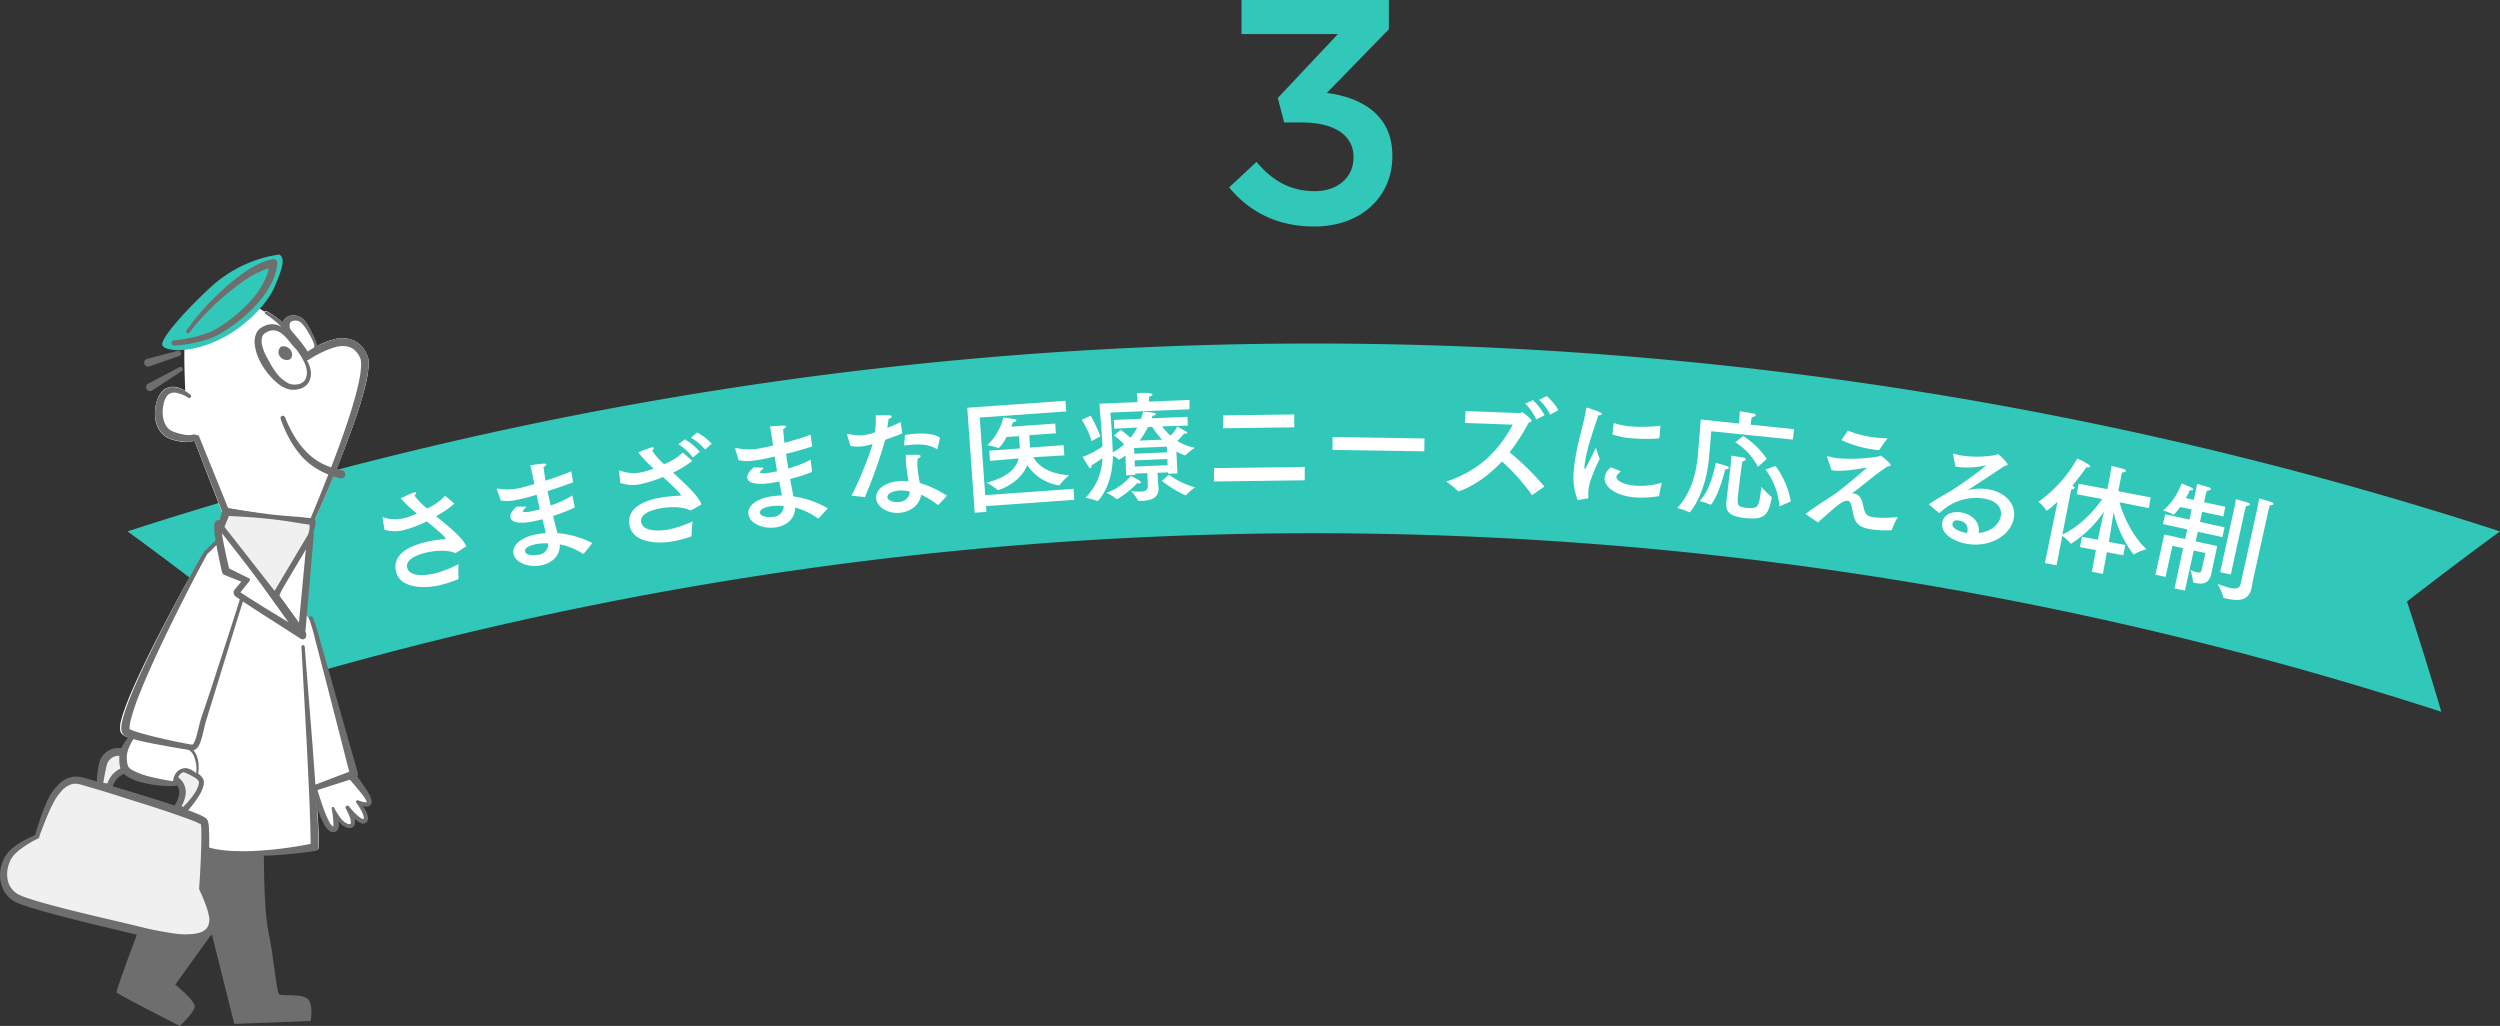 <svg xmlns="http://www.w3.org/2000/svg" viewBox="0 0 628.68 258"><rect x="0" y="0" width="628.68" height="258" fill="#333333" stroke="none"/><defs><style>.cls-1{fill:#32c8b9;}.cls-2{fill:#fff;}.cls-3{fill:#6e6e6e;}.cls-4{fill:#f0f0f0;}</style></defs><title>アセット 1</title><g id="レイヤー_2" data-name="レイヤー 2"><g id="img"><path class="cls-1" d="M309.09,47.12l6.88-6.4c4,4.72,8.48,7.36,14.73,7.36,5.52,0,9.68-3.36,9.68-8.48v-.16c0-5.52-5-8.64-12.89-8.64h-4.56l-1.6-6.16L336.46,8.56H312.21V0h37.05V7.36l-15.6,16c8.48,1.12,16.48,5.36,16.48,15.76v.16c0,10.32-8,17.68-19.6,17.68C320.77,57,313.81,52.88,309.09,47.12Z"/><path class="cls-1" d="M613.93,179a917.62,917.62,0,0,0-567.11,0q4.09-13.87,8.64-27.73-11.51-9-23.39-17.64a965.42,965.42,0,0,1,596.61,0q-11.88,8.69-23.39,17.64Q609.84,165.13,613.93,179Z"/><path class="cls-2" d="M114.13,126.53a.26.26,0,0,1,.06.12s0,0,0,.07a26,26,0,0,1-4.37,3l-.17.06c3.25,2.67,6.75,5.5,7.61,7.59,0,0-2.29,1.51-2.54,1.62,0,0-.08.05-.14.07a.38.38,0,0,0-.12,0c-2.57-1.1-6.48-.28-7-.16-3.35.73-5.45,2.08-5.08,3.78.46,2.11,3.54,2.3,7.11,1.49a28.59,28.59,0,0,0,5.82-2.31,31.85,31.85,0,0,0,0,3.54c0,.16,0,.22-.19.29a32.09,32.09,0,0,1-4.82,1.54c-3,.65-9.71,1.07-10.73-3.62-.21-.94-1.18-5.42,8-7.41,2-.43,4.26-.62,4.34-.64l.12,0c.06,0,.09,0,.08-.07-.14-.62-3.57-3.4-4.79-4.37a30.2,30.2,0,0,1-5.76,2.18,9.38,9.38,0,0,1-4.87-.08l-.47-3c0-.06,0-.12.06-.13s.07,0,.1,0a9.7,9.7,0,0,0,4.88.31,17.31,17.31,0,0,0,3.6-1.27,28.5,28.5,0,0,1-4.09-3.84s2.34-1.09,3.22-1.4a1.38,1.38,0,0,0,.2-.08c.26-.06.41,0,.43.15s-.09.42-.4.68a18.28,18.28,0,0,0,3.19,3.23l.47-.22a13.08,13.08,0,0,0,4.05-3Z"/><path class="cls-2" d="M144.1,121.08c0,.13,0,.22-.1.24-2,.77-4.2,1.52-6.31,2.19.27,1.23.53,2.46.77,3.61a26.57,26.57,0,0,0,5.48-2.53l.54,2.86c0,.1,0,.19-.08.23a44,44,0,0,1-5.32,2.07c.4,1.63.8,3.12,1.08,4.31a24,24,0,0,1,8.81,2.5l-2.16,2.66-.08.05s-.07,0-.13,0a16.6,16.6,0,0,0-5.82-2.38c.11,3-2.12,4.79-4.78,5.29-3,.57-6.42-.59-6.87-2.95-.4-2.12,1.88-4.14,5.92-4.9a16.83,16.83,0,0,1,2.21-.26l-.84-3.51c-.58.17-1.11.3-1.61.4-.32.06-.64.15-.94.2-3.21.61-5.26.23-5.5-1-.18-1,.53-1.74,1.47-2.77l2.56,0c-.91,1.06-1,1.1-.94,1.22s.58.28,1.84.05c.3-.06.65-.16,1-.23s.94-.2,1.46-.36c-.29-1.2-.55-2.4-.81-3.67a46.94,46.94,0,0,1-5,1.31,11.12,11.12,0,0,1-4,.17s-.91-2.55-1-2.69a.93.93,0,0,1,0-.14c0-.12,0-.19.08-.2a.25.25,0,0,1,.15,0,13.82,13.82,0,0,0,4.94,0c.21,0,1.33-.25,4.25-1.11l-.11-.59c-.24-1.26-.56-2.64-.91-4.16,0,0,2.35-.32,3.31-.41.42,0,.69.06.71.2s-.17.4-.69.68c.1.9.33,2.41.49,3.42,2.07-.66,4.33-1.45,6.49-2.35Zm-9.19,15.74c-.32.06-3.12.59-2.88,1.85.19,1,2.18,1.06,3.3.85a2.71,2.71,0,0,0,2.54-2.86A11.54,11.54,0,0,0,134.91,136.82Z"/><path class="cls-2" d="M174,115.82a.21.21,0,0,1,0,.11s0,0-.05.07a24.79,24.79,0,0,1-4.54,2.78l-.17.06c3.09,2.85,6.43,5.88,7.16,8,0,0-2.37,1.38-2.62,1.48l-.15,0s-.06,0-.12,0c-2.5-1.24-6.45-.65-7-.56-3.38.53-5.56,1.76-5.29,3.48.34,2.13,3.41,2.5,7,1.9a29.26,29.26,0,0,0,5.94-2,34,34,0,0,0-.26,3.54c0,.15,0,.21-.2.27a31.23,31.23,0,0,1-4.9,1.26c-3,.48-9.76.51-10.51-4.23-.15-1-.87-5.48,8.38-6.94a43.86,43.86,0,0,1,4.37-.39l.12,0c.06,0,.09,0,.08-.07-.1-.62-3.36-3.6-4.53-4.63a31.06,31.06,0,0,1-5.87,1.84,9.34,9.34,0,0,1-4.86-.36l-.3-3c0-.06,0-.12.07-.13s.06,0,.09,0a9.8,9.8,0,0,0,4.87.59,18,18,0,0,0,3.66-1.06,29.7,29.7,0,0,1-3.87-4.07s2.4-1,3.3-1.22a1.91,1.91,0,0,0,.21-.06c.26,0,.4.06.42.18s-.12.41-.45.64a18.39,18.39,0,0,0,3,3.42l.49-.2a13,13,0,0,0,4.21-2.73Zm.24-.77a13.72,13.72,0,0,0-3.63-3.34l1.6-1.23a14.32,14.32,0,0,1,3.74,3.12Zm3.08-2a13.61,13.61,0,0,0-3.58-3l1.56-1.28a13.09,13.09,0,0,1,3.67,2.82Z"/><path class="cls-2" d="M204.2,112.1c0,.12,0,.21-.12.23-2.06.66-4.28,1.28-6.42,1.82.19,1.25.38,2.5.56,3.65a26.21,26.21,0,0,0,5.62-2.2l.37,2.88c0,.1,0,.19-.09.23a44.16,44.16,0,0,1-5.43,1.75c.3,1.66.62,3.16.83,4.37a23.89,23.89,0,0,1,8.65,3l-2.31,2.54s-.06,0-.08,0-.07,0-.13,0a16.6,16.6,0,0,0-5.67-2.72c-.07,3-2.4,4.66-5.08,5-3.06.39-6.38-1-6.69-3.35-.27-2.14,2.11-4,6.19-4.54a16.86,16.86,0,0,1,2.22-.14l-.64-3.55a13.72,13.72,0,0,1-1.62.3c-.33.05-.65.12-1,.16-3.24.41-5.27-.08-5.43-1.33-.13-1,.62-1.71,1.62-2.69l2.55.13c-1,1-1,1-1,1.15s.56.32,1.84.16c.3,0,.65-.11,1-.16s.94-.16,1.47-.28c-.21-1.22-.4-2.43-.59-3.71a50.57,50.57,0,0,1-5.08,1,11.2,11.2,0,0,1-4-.07s-.76-2.59-.83-2.73l0-.15c0-.12,0-.18.09-.19a.23.23,0,0,1,.16,0,13.92,13.92,0,0,0,4.93.24c.21,0,1.34-.17,4.3-.86l-.07-.59c-.17-1.28-.41-2.67-.67-4.21,0,0,2.37-.19,3.33-.22.42,0,.68.09.7.24s-.19.39-.74.64c.06.9.2,2.43.3,3.44,2.11-.54,4.41-1.2,6.61-2Zm-10.08,15.18c-.33,0-3.15.41-3,1.69.13,1,2.12,1.18,3.25,1a2.72,2.72,0,0,0,2.71-2.71A11.79,11.79,0,0,0,194.12,127.28Z"/><path class="cls-2" d="M226.89,109c-1.3.52-2.84,1.1-4.27,1.58A124.56,124.56,0,0,1,217.5,125l-3.38-.35a82.87,82.87,0,0,0,5.32-13l-.53.15a12.54,12.54,0,0,1-2.3.47,8.68,8.68,0,0,1-2.77-.17l-.78-2.66c0-.06,0-.12,0-.15s0-.16.1-.16a.52.52,0,0,1,.21,0,11.08,11.08,0,0,0,3.59.33,15,15,0,0,0,3-.7,18.15,18.15,0,0,0,.25-4.33c.7,0,2.75,0,3.32,0s.68.17.7.32-.28.48-.79.6c-.06.57-.18,1.43-.31,2.26,1.19-.48,2.37-1,3.38-1.49Zm9.17,17.89c-.06,0-.08.07-.11.07a.21.21,0,0,1-.13,0,21,21,0,0,0-4.18-2.56c-.29,2.53-2.64,4.28-5.3,4.55-3,.3-5.74-1.35-6-3.53s1.91-4,5.4-4.41a13.63,13.63,0,0,1,2.71,0c-.19-1.28-.42-2.7-.56-4a14,14,0,0,1-.08-2.62s2.35-.06,3.07,0c.43,0,.62.18.64.33s-.26.45-.75.59a11.42,11.42,0,0,0,0,2.74c.12,1.19.36,2.38.53,3.42a24.85,24.85,0,0,1,6.83,3.19Zm-10.21-3.49c-1.77.18-2.77.94-2.7,1.66s1.34,1.34,2.83,1.19a2.87,2.87,0,0,0,2.84-2.61A8.61,8.61,0,0,0,225.85,123.36Zm9.9-10.59c0,.09-.05.15-.11.16a.13.13,0,0,1-.12-.05c-1.4-1-3.78-1.33-6.53-1.06-.42.05-.87.09-1.31.17-.24,0-.3,0-.31-.09v-.09s.21-2.35.2-2.46c.54-.09,1.1-.18,1.7-.24,2.65-.27,5.62-.17,7.12.94Z"/><path class="cls-2" d="M268.12,103.46,246.37,105l1.38,19.51,22.2-1.58.2,2.76-22.21,1.57.11,1.47-2.93.2-1.88-26.39,24.69-1.75Zm-2.59,5.5-6.67.47c0,.81.12,2.49.14,2.88l0,.24,8.47-.6.18,2.57-7.79.44c1.11,2,3.55,4.16,9,4.56a15.58,15.58,0,0,0-2.41,2.46.2.2,0,0,1-.12.07,11.64,11.64,0,0,1-8-5.09c-1.78,4.52-6.95,6.24-7.31,6.26a.24.24,0,0,1-.13,0,14.19,14.19,0,0,0-2.83-1.84c4.84-1.22,7.37-3.26,8.13-6.11l-7.23.63-.18-2.57,7.69-.55-.22-3.11-3.14.22a9.8,9.8,0,0,1-1.94,2.78.08.08,0,0,1-.09,0,13,13,0,0,0-2.82-.7,14.43,14.43,0,0,0,4.07-7s1.92.26,2.86.46c.25,0,.37.16.39.31s-.25.4-.87.45c-.1.34-.25.71-.41,1.11l11.05-.78Z"/><path class="cls-2" d="M274.52,110.92a22.46,22.46,0,0,0-2.51-5.36l2.27-1a33.09,33.09,0,0,1,2.44,5.15Zm24.58-8-19.9.83s.37,3.74.55,8.17l.08,1.83a14,14,0,0,0,2.86-2,14,14,0,0,0-2.56-2.23l1.68-1.42a22.14,22.14,0,0,1,2.46,2,14.38,14.38,0,0,0,1.72-2.59l-5.81.3-.09-2.21,6.86-.29a18.24,18.24,0,0,0,.5-1.79c3.07.17,3.23.46,3.23.61s-.28.37-.73.39h-.12c-.08.21-.13.45-.21.67l9-.38.09,2.22-6.48.18a14.91,14.91,0,0,0,2.11,2.35,7.17,7.17,0,0,0,1.68-2.27c2.36,1.26,2.52,1.34,2.52,1.52s-.14.22-.41.23a2.27,2.27,0,0,1-.42,0,14.43,14.43,0,0,1-1.66,1.85,13.43,13.43,0,0,0,4.45,1.73,12,12,0,0,0-2.38,1.84.37.37,0,0,1-.12.07,9.89,9.89,0,0,1-2.17-1l.26,5.51-2.34.1,0-.36-2.66.11.11,1.89c0,.92.13,1.67.13,1.82v.06c.12,2.67-2,3.21-4.18,3.3l-.72,0c-.12,0-.21,0-.24-.11a12.25,12.25,0,0,0-1.76-2.39,14.47,14.47,0,0,0,2.38.17c1,0,1.88-.35,1.84-1.37l-.14-3.29-3,.12,0,.33-2.31.1-.18-5a10.92,10.92,0,0,1-1.6,1.09s-.06,0-.1-.06a5.59,5.59,0,0,0-1.45-.93c-.09,7.87-3.81,11.39-3.81,11.39a.11.11,0,0,1-.09,0,14.84,14.84,0,0,0-3-.83,14.8,14.8,0,0,0,4.26-10,27,27,0,0,1-2.77,1.85.62.62,0,0,0,0,.15c0,.36-.1.55-.25.55a.52.52,0,0,1-.37-.25c-.51-.73-1.58-2.58-1.58-2.58a22,22,0,0,0,5-2.64c-.19-3.2-.78-10.74-.78-10.74l9.56-.4,0-.48s-.07-1-.16-1.8c3.47-.14,3.91.11,3.92.38s-.26.4-.85.55c0,.36,0,1,0,1V101l10.19-.43Zm-12.2,18.4c0,.15-.14.25-.38.26a2.25,2.25,0,0,1-.52-.1,22.27,22.27,0,0,1-5,4,.42.42,0,0,1-.15,0,.11.11,0,0,1-.09,0,11.38,11.38,0,0,0-2.53-1.55,13.52,13.52,0,0,0,6.13-4.27C286.21,120.61,286.89,121,286.9,121.33Zm-1.71-8.66.05,1.44,8.25-.35-.06-1.44Zm.13,3.11.06,1.56,8.24-.34-.06-1.56Zm3.37-8.39a22.38,22.38,0,0,1-2.11,3.42l5.66-.24a21.26,21.26,0,0,1-2.5-3.23Zm5.24,12a21.17,21.17,0,0,0,6.59,3.18,12.94,12.94,0,0,0-2.23,1.92.16.16,0,0,1-.12.06s-.06,0-.09,0a27.46,27.46,0,0,1-5.89-3.63Z"/><path class="cls-2" d="M328.1,120.78l-22.82.3,0-3.36,22.83-.3Zm-2.63-13.32-17.91.24,0-3.24,17.9-.24Z"/><path class="cls-2" d="M358.17,113.5l-23.1-.36.05-3.24,23.1.36Z"/><path class="cls-2" d="M368.38,106.37l.17-3,13.64.52c.24,0,.37-.22.58-.22s2.38,1.73,2.37,2.12c0,.21-.29.38-.68.45a53.92,53.92,0,0,1-4.84,7.5,65.87,65.87,0,0,1,8.75,8.62l-3,2.09a.2.2,0,0,1-.12,0s-.06,0-.09-.06a49.64,49.64,0,0,0-7.46-8.35c-5.3,5.74-10.7,7.51-10.91,7.51a.23.23,0,0,1-.17-.07,20.2,20.2,0,0,0-2.93-2.38c9.63-3.12,14.11-9.5,16.73-14.31Zm17.94-.89a13.91,13.91,0,0,0-2.77-4l1.93-.85a14.08,14.08,0,0,1,2.93,3.8Zm3.51-1.22a13.56,13.56,0,0,0-2.78-3.73l1.9-.91a13.12,13.12,0,0,1,2.94,3.53Z"/><path class="cls-2" d="M396.76,125.77a15.51,15.51,0,0,1-1-7.35c0-.36.09-.75.11-1.11.74-6.32,2.58-11,3-14.58,0-.15.05-.2.14-.2l.12,0c.14,0,2.41.78,3.22,1.14.29.11.46.3.45.45s-.27.34-.9.33c-.69,2.47-2.79,7.83-3.29,11.7a5.77,5.77,0,0,0-.16,1c0,.57,0,.85.12.85s2.77-5.45,2.77-5.45a22.67,22.67,0,0,0,.94,2.84,44.82,44.82,0,0,0-2.45,5.89,11.51,11.51,0,0,0-.4,2.23,9,9,0,0,0,0,1.56c0,.12,0,.24-.17.26Zm10.82-7.27c-1,1-1.08,1.18-1.09,1.39-.08,1,1.89,2.07,5.15,2.28a18.52,18.52,0,0,0,6.26-.78,30.14,30.14,0,0,0-.67,3.32.05.05,0,0,1-.06.05,25.52,25.52,0,0,1-5.86.33c-4.94-.36-8-2.63-7.79-5a4,4,0,0,1,1.57-2.56Zm9.73-8.44a.19.19,0,0,1-.13.18,39.46,39.46,0,0,1-6.38,0,18.82,18.82,0,0,1-5.32-1l.32-2.68c0-.09.07-.15.13-.14H406a17.34,17.34,0,0,0,4.48.84,38.12,38.12,0,0,0,7.06-.21Z"/><path class="cls-2" d="M450.84,110.54l-20.51-2.09s-.49,6-.61,7.17c-.89,8.69-4.64,13.22-4.85,13.2a.18.18,0,0,1-.09,0,15.9,15.9,0,0,0-3-1.07c3.59-3.85,4.73-8.86,5.12-12.62.14-1.38.8-9.63.8-9.63l9.58,1,.11-1.08s.11-1.37.12-2c.06,0,2.52.38,3.47.57.35.07.55.24.53.42s-.32.42-1,.5c-.06.35-.16,1-.16,1l-.09.89,10.89,1.12Zm-20.65,16.38a.06.06,0,0,1-.05,0,14.64,14.64,0,0,0-2.75-.91c2.46-2.49,3.56-7.09,4.09-9.6,0,0,2,.51,2.79.8.37.13.51.33.49.48s-.37.35-.91.32C432.16,124.74,430.34,126.93,430.19,126.92Zm5-9.81.07-.68a16.39,16.39,0,0,0,.12-1.83c.54.06,2.32.33,3.12.5.35.07.52.23.5.41s-.35.48-.83.49c-.07.39-.24,1.45-.26,1.63,0,0-.52,3.93-.82,6.8-.27,2.65-.22,3,2.11,3.29,3,.3,3.18-.16,3.71-5.29a20.32,20.32,0,0,0,2.55,2.49.25.25,0,0,1,.09.25c-.89,4.31-1.69,5.62-6.67,5.11-4.15-.43-5-1.72-4.73-4.25a.28.28,0,0,0,0-.09Zm6.87.29a15.44,15.44,0,0,0-5.7-6.17l2-1.57a19.72,19.72,0,0,1,5.93,5.76Zm4.43-.22a21.23,21.23,0,0,1,3.85,8.93l-2.84,1.22a18,18,0,0,0-3.52-9.26Z"/><path class="cls-2" d="M459.49,115a.61.61,0,0,1,0-.19c0-.09.07-.11.16-.1h.09a12.37,12.37,0,0,0,2.38.53,43,43,0,0,0,10.32-.46c.19-.1.33-.2.47-.18.3,0,2.59,2,2.54,2.33,0,.18-.22.3-.77.35a58,58,0,0,0-4.69,3.47c-1.41,1.08-2.58,2.11-4.34,3.36a2,2,0,0,1,.54,0c.15,0,.29.07.41.08,1.37.46,1.65,1.76,1.94,3,.48,2.09.74,2.64,2.83,2.91a26.52,26.52,0,0,0,5.85-.1,29.73,29.73,0,0,0-1.47,3.16c0,.12-.12.17-.24.18a27.1,27.1,0,0,1-4.55-.17c-3.8-.5-4.58-1.72-5.11-4.82-.28-1.55-.54-2.34-1.25-2.43a2.88,2.88,0,0,0-1.76.67c-1.56,1-4,3.35-5.68,4.79,0,0-2-1.34-2.94-2a.11.11,0,0,1-.07-.13s0-.05,0-.08c2.75-2.09,6.24-4.23,7.27-4.95,1.77-1.24,5.81-4.62,8.11-6.64-4.39.72-6.7,1-8.93.67Zm5.21-6.7a25.7,25.7,0,0,0,6.43,1.66c1.11.14,2.27.24,3.54.28a33.48,33.48,0,0,0-2,2.8.24.24,0,0,1-.23.12l-.39,0a29.22,29.22,0,0,1-9-2.49Z"/><path class="cls-2" d="M491.14,114.3s0-.09,0-.12.07-.11.16-.09h.06a17.58,17.58,0,0,0,2,.48,26.61,26.61,0,0,0,8.44-.14c.34-.06.49-.25.67-.22s2.45,2.18,2.38,2.63c0,.18-.28.23-.72.31-2.86,1.91-6.36,4.2-9,5.93l-.17.13s0,0,0,0,.16,0,.22,0a12.47,12.47,0,0,1,4.74-.18c4,.63,7.11,3.42,6.51,7.15-.74,4.56-6.1,7.5-11.64,6.61-3.82-.62-6.79-2.74-6.37-5.37.33-2.05,2.45-2.92,4.7-2.56,3.14.5,4.84,2.78,4.47,5.06a1,1,0,0,1,0,.12c3.53-.37,5.28-2.58,5.54-4.21.59-3.64-3.47-4.33-4.18-4.44a12.91,12.91,0,0,0-11.07,3.51.25.25,0,0,1-.17.06.27.27,0,0,1-.14,0l-2.39-2a.19.19,0,0,1-.07-.13.23.23,0,0,1,.09-.14c2.3-1.51,4.27-2.56,5.65-3.4a2.68,2.68,0,0,0,.47-.32,92.82,92.82,0,0,0,8.12-5.9s0,0,0,0a1.34,1.34,0,0,0-.25,0,20.69,20.69,0,0,1-7,.33l-.45-.07Zm3.65,19.25c0-.27.33-2.26-2.19-2.66-1.42-.23-1.58.59-1.61.77-.2,1.21,1.79,2.08,3.48,2.35l.21,0A2.88,2.88,0,0,0,494.79,133.55Z"/><path class="cls-2" d="M540.37,127.77,533,126.31c1,3.82,3.75,9.17,6.82,11.79a12.53,12.53,0,0,0-3.21,1.32s-.07.05-.1,0a29,29,0,0,1-5-10.59c-.4,2.58-.94,6.08-1.2,7.44l4.13.78-.49,2.59-4.13-.78-1,5.45-2.76-.53,1-5.45-4-.76.5-2.6,4,.77c.23-1.21.95-4.52,1.54-7.1a28.07,28.07,0,0,1-8.32,8.1.08.08,0,0,1-.08-.05,12,12,0,0,0-2.1-1.95l-1.44,7.42-2.92-.56,3.18-15.45a19.3,19.3,0,0,1-2.73,2.29s-.05,0-.07-.07a10.4,10.4,0,0,0-2-2.18,33.49,33.49,0,0,0,9.76-10.88c.17.07,3.35,1.5,3.25,2,0,.2-.33.3-.78.22a1.18,1.18,0,0,0-.2,0c-.68,1-2,2.77-3.58,4.69h.06c.44.08.62.27.59.45s-.38.38-.88.44l-2.21,11.3c4.24-1.91,8.19-6.13,10-8.93l-6.4-1.19.5-2.65,7.22,1.37.69-3.62s.24-1.27.33-2.2a28.73,28.73,0,0,1,3.15.78c.34.13.52.32.48.49s-.33.33-.95.34c-.15.49-.3,1.29-.3,1.29l-.66,3.44,8.14,1.55Z"/><path class="cls-2" d="M559.12,129.87l-5.33-1.17-.56,2.55,6.18,1.36-.54,2.46-6.18-1.36-.54,2.43,5.42,1.19-1.09,5c0,.11-.38,1.88-.38,1.88l0,.06c-.52,2.37-2,2.78-4.07,2.32l-.39-.08c-.11,0-.13-.09-.14-.19a15.12,15.12,0,0,0-.69-3,10.88,10.88,0,0,0,1.62.6c.84.18,1.12-.09,1.25-.68l.92-4.16-2.93-.64-2.23,10.1-2.61-.57L549,137.85l-2.7-.59-1.72,7.82-2.55-.56,2.23-10.11,5.24,1.16.54-2.44-6.1-1.34.55-2.46,6.09,1.34.56-2.55-2.9-.63a13.48,13.48,0,0,1-1.48,1.82.19.19,0,0,1-.17.12.2.2,0,0,1-.09-.05,12.1,12.1,0,0,0-2.54-1,16,16,0,0,0,4.64-6.82s2,.81,2.36,1,.57.37.53.54-.27.25-.81.16a22.58,22.58,0,0,1-1,2l2,.44.4-1.81s.3-1.38.4-2.22c0,0,2.37.68,3.09.9.28.09.43.27.39.42s-.36.41-1,.4c-.12.4-.35,1.31-.35,1.31l-.35,1.58,5.33,1.17ZM566.76,145c-.31,1.41-.49,2.5-.54,2.71,0,0,0,.09,0,.12-.71,3.19-3.09,3.4-6.1,2.74l-.77-.17c-.11,0-.22-.08-.23-.2a15.84,15.84,0,0,0-1.47-3.37,30.06,30.06,0,0,0,3.11,1c1.52.34,2.45.17,2.7-1l4.23-19.19s.31-1.56.41-2.3c0,0,2.34.67,3.12.93.34.1.51.3.48.47s-.35.32-.9.3c-.13.46-.37,1.39-.37,1.39Zm-5.78-.53-2.67-.59,3.48-15.79s.35-1.59.47-2.54c.09,0,2.41.62,3.15.91.28.09.43.28.4.42s-.36.35-1,.37c-.16.61-.43,1.69-.43,1.69Z"/><path class="cls-3" d="M66.37,213.17s-.18,15,1.16,21.28,2,15.09,2.66,15.6,6.29-.36,7.46,1.47.45,5.23.45,5.23l-19.19.74L47.45,211.7Z"/><path class="cls-3" d="M57.66,228.71,44.07,247.62s5.24,4.13,4.89,5.67S45.23,258,45.23,258s-15.66-7.9-15.91-8.46,9.06-25.18,9.42-25.69S57.66,228.71,57.66,228.71Z"/><path class="cls-2" d="M92.59,90a7.14,7.14,0,0,0-1-2.06,6.2,6.2,0,0,0-3.57-2.66,8.35,8.35,0,0,0-4.31.12,18.21,18.21,0,0,0-4.1,1.69,3.8,3.8,0,0,0-.06-.59,14.68,14.68,0,0,0-1.26-3,13,13,0,0,0-1.68-2.84,3.62,3.62,0,0,0-1.48-1.1,3.76,3.76,0,0,0-1.89-.19,2.5,2.5,0,0,0-1.86,1.15,3.07,3.07,0,0,0-.27.62A20.61,20.61,0,0,0,67,78.22a.4.4,0,0,0-.5.15v0L64,76.79l-7,5.94c-4.39,3.73-10.52,3.38-10.52,3.38-.29,2.35,0,9.93.11,12.19A8,8,0,0,0,45,97.54a4.07,4.07,0,0,0-3.72.4,6,6,0,0,0-1.9,3.11,10.39,10.39,0,0,0-.41,3.42,7.53,7.53,0,0,0,.94,3.44,5.47,5.47,0,0,0,2.88,2.47,14.11,14.11,0,0,0,3.31.76,7.21,7.21,0,0,0,1.79-.06,5.26,5.26,0,0,0,1-.26l6.72,17.39.27.7h0v0c.12.29,0,5.17.28,5.21L78,132.3h0a.56.56,0,0,0,.61-.33c4.17-9.34,8.14-18.74,11.39-28.47.79-2.44,1.53-4.91,2.1-7.44a26.25,26.25,0,0,0,.59-3.92A9.38,9.38,0,0,0,92.59,90Z"/><path class="cls-1" d="M40.91,87c-1.25-1.52,7.59-10.84,13-15.61A32.27,32.27,0,0,1,70.22,64c1.6.9.82,3.53-1.18,8.15-1.88,4.35-7.27,9.93-13.37,13C48.5,88.75,42.17,88.53,40.91,87Z"/><path class="cls-3" d="M64.77,89.5a12,12,0,0,1-.7-2.82,5.24,5.24,0,0,1,.51-3.12,3.37,3.37,0,0,1,1.21-1.22,5.31,5.31,0,0,1,1.41-.64,4.55,4.55,0,0,1,3.11.25,7.14,7.14,0,0,1,2.3,1.81c.63.73,1.11,1.45,1.64,2.18s.91,1.56,1.42,2.29,1,1.49,1.46,2.28a7.45,7.45,0,0,1,1,2.65,4.61,4.61,0,0,1-.45,2.91,3.82,3.82,0,0,1-2.48,1.76,5.21,5.21,0,0,1-3-.06,7.65,7.65,0,0,1-2.52-1.49,14.44,14.44,0,0,1-2-2A17.12,17.12,0,0,1,64.77,89.5Zm1.8-.73c.34.73.76,1.49,1.18,2.23a21.2,21.2,0,0,0,1.32,2.19,9.3,9.3,0,0,0,3.57,3.26,3.88,3.88,0,0,0,2.25.18,2.57,2.57,0,0,0,1.83-1.11,3.68,3.68,0,0,0,.43-2.26,6.4,6.4,0,0,0-.74-2.37,22.66,22.66,0,0,0-1.32-2.27c-.49-.73-1.17-1.33-1.7-2-1.11-1.38-2.19-2.8-3.63-3.35a2.93,2.93,0,0,0-2.1,0,3.84,3.84,0,0,0-1,.5,1.73,1.73,0,0,0-.62.68,3.65,3.65,0,0,0-.18,2.09A9.88,9.88,0,0,0,66.57,88.77Z"/><path class="cls-3" d="M70.93,82.71a1.62,1.62,0,0,1,0-.19v-.25l0-.26A4.5,4.5,0,0,1,71,81.5a3.19,3.19,0,0,1,.4-1,2.56,2.56,0,0,1,1.9-1.17,3.88,3.88,0,0,1,1.89.2,3.71,3.71,0,0,1,1.5,1.11,12.63,12.63,0,0,1,1.67,2.85,15.1,15.1,0,0,1,1.26,3,2.31,2.31,0,0,1-.25,1.77,3.37,3.37,0,0,1-1.31,1.15,1.87,1.87,0,0,1-1.82-.22,6.3,6.3,0,0,1-1.29-1.1,24.87,24.87,0,0,1-2-2.55l-1-1.33-.48-.67-.23-.34L71.1,83,71,82.94l0,0v0A1.11,1.11,0,0,1,70.93,82.71Zm1.91-.58a.76.76,0,0,0,0-.11v0l0,0,0,.09,0,.19.13.37.26.74c.19.49.39,1,.62,1.44a14.2,14.2,0,0,0,1.63,2.64,5.2,5.2,0,0,0,1.07,1,1.15,1.15,0,0,0,1.18.24,2.82,2.82,0,0,0,1.06-.9A1.6,1.6,0,0,0,79,86.62a13,13,0,0,0-1.34-2.77,10.81,10.81,0,0,0-1.75-2.5,2.18,2.18,0,0,0-2.35-.62.83.83,0,0,0-.65.55,1.73,1.73,0,0,0-.07.48,2.62,2.62,0,0,0,0,.28l0,.14v.09h0A.44.44,0,0,0,72.84,82.13Z"/><path class="cls-3" d="M70.51,89.79a1.83,1.83,0,0,1,.17-2.62,2.19,2.19,0,0,1,2.75,1.75C73.65,90.94,71.45,90.88,70.51,89.79Z"/><path class="cls-3" d="M71.66,104.84a29.6,29.6,0,0,0,2.28,4.71,21.26,21.26,0,0,0,3.14,4.12,15.32,15.32,0,0,0,4.12,3A18.83,18.83,0,0,0,86,118.28H86a1,1,0,1,1-.37,2h0a20.08,20.08,0,0,1-5.27-2,17.23,17.23,0,0,1-4.43-3.45,23.68,23.68,0,0,1-3.17-4.53,31,31,0,0,1-2.19-5,.57.57,0,0,1,.37-.72.57.57,0,0,1,.71.34Z"/><path class="cls-3" d="M45.08,89.51l-7.44,2.6A1,1,0,1,1,37,90.22l.08,0,7.63-2a.67.67,0,0,1,.82.48A.69.69,0,0,1,45.08,89.51Z"/><path class="cls-3" d="M45.66,93.34l-7.37,4.84a1,1,0,0,1-1.38-.28,1,1,0,0,1,.28-1.39l.09-.05,7.81-4.1a.57.57,0,0,1,.57,1Z"/><path class="cls-3" d="M43.69,85.58a33.11,33.11,0,0,0,8.2-1.74A15.07,15.07,0,0,0,55.54,82l1.74-1.2L59,79.46a32.34,32.34,0,0,0,5.82-6,20.3,20.3,0,0,0,2-3.55,17.19,17.19,0,0,0,.67-1.9,8.78,8.78,0,0,0,.28-1.83h0l1.14,1a15,15,0,0,0-3.09.93,22.2,22.2,0,0,0-3,1.55,52.59,52.59,0,0,0-5.55,4.07,61.6,61.6,0,0,0-9.66,9.91h0a.46.46,0,0,1-.63.08.44.44,0,0,1-.1-.61A63.14,63.14,0,0,1,56.32,72.6a54.58,54.58,0,0,1,5.57-4.42,23.42,23.42,0,0,1,3.16-1.8,15.54,15.54,0,0,1,3.56-1.21,1,1,0,0,1,1.12.75,1.11,1.11,0,0,1,0,.17v0h0a9.63,9.63,0,0,1-.4,2.41,17.21,17.21,0,0,1-.79,2.15,22.66,22.66,0,0,1-2.31,3.86A34.07,34.07,0,0,1,60,80.76l-1.76,1.31-1.83,1.2a15.94,15.94,0,0,1-4,2,34.42,34.42,0,0,1-8.62,1.66.67.67,0,0,1-.11-1.33Z"/><path class="cls-2" d="M64.53,214.92a52,52,0,0,1-5.88-.27,30.92,30.92,0,0,1-6.49-1.27l.61.05-.66-1.67L48,210.16l-2.55-5.93,2-15.85-.81-.12-5.12-.84c-2.39-.4-4.86-.82-7.3-1.41-.73-.19-1.4-.36-2.13-.62a2.49,2.49,0,0,0-.27-.11,3.2,3.2,0,0,1-1.07-.62,1.78,1.78,0,0,1-.55-1.18l0-.27a5.92,5.92,0,0,1,.2-1.81c.16-.67.32-1.24.51-1.82a69.56,69.56,0,0,1,2.62-6.69c2.12-4.78,4.45-9.43,6.25-12.94,2.11-4.11,4.38-8.4,6.77-12.74,1-1.74,2.23-4,3.55-6.3l.93-1.58.25-.39.17-.24.1-.09.1-.08c.21-.18.44-.4.67-.61l1.36-1.33,1-1.05s-.12-.74-.13-.84c-.07-.5-.13-1-.17-1.51a6.49,6.49,0,0,1,0-.77,1.91,1.91,0,0,1,0-.39,1.23,1.23,0,0,1,.05-.21.52.52,0,0,1,.25-.28,1.22,1.22,0,0,1,.21,0h.15a1,1,0,0,1,.2.09l.17.12.2.18c.16.15.28.28.41.42l.75.85,1.4,1.72L61,138.4l5.25,7.07c.42.56.83,1.14,1.24,1.71L69,149.25l.64-1.43c.31-.66.63-1.31,1-1.95.66-1.26,1.4-2.55,2.18-3.83s1.56-2.49,2.39-3.73l1.27-1.85.67-.91.36-.45.12-.14a1.41,1.41,0,0,1,.42-.35.35.35,0,0,1,.17,0,.32.32,0,0,1,.23.09l0,.11-1.69,19.46,1,1.45.39-.2.12,0c.08,0,.11,0,.11,0a39.85,39.85,0,0,1,1.58,4.85l9.83,34.26c.07.23-.1.45-.38.54l-10,3.19.17,2.06.14,2.13c.24,3.42.48,7,.5,10.51a.79.79,0,0,1-.72.69c-2.08.33-4.28.59-6.92.82s-4.85.34-7,.36Zm-4.89-65.8,1,.66.24-.6.06-.17-.89-.44Z"/><path class="cls-2" d="M88.47,195s1.91,2.42,3.16,4.16c1.91,2.63,1.82,4-1.65,2.48,0,0,3.06,4,1.7,4.78S87.34,203,87.34,203s2.75,4.63.53,4.71-4.17-4.49-4.17-4.49,1.55,4.73.37,5.24c-2,.88-4.34-7.79-4.81-9.71"/><path class="cls-3" d="M89.25,194.39l1.65,2.35c.55.8,1.09,1.57,1.61,2.42a9.3,9.3,0,0,1,.71,1.37,3.78,3.78,0,0,1,.24.84,1.3,1.3,0,0,1-.39,1.2,1.48,1.48,0,0,1-1.09.25,3.75,3.75,0,0,1-.8-.2,9.92,9.92,0,0,1-1.37-.59l.5-.64h0a16.94,16.94,0,0,1,1.61,2.39,6,6,0,0,1,.58,1.42,2,2,0,0,1,0,1,1.17,1.17,0,0,1-.86.88,1.55,1.55,0,0,1-1-.14,3.93,3.93,0,0,1-.7-.42,10.5,10.5,0,0,1-1.11-1A22.86,22.86,0,0,1,87,203.31l.8-.54a13.82,13.82,0,0,1,1.3,2.81,3.05,3.05,0,0,1,.12,1.78,1.24,1.24,0,0,1-.87.82,2.06,2.06,0,0,1-1,0,4.85,4.85,0,0,1-2.5-2.09,14,14,0,0,1-1.41-2.72h0l.6-.22a11,11,0,0,1,1.2,4.23,3.17,3.17,0,0,1-.06.66,1.67,1.67,0,0,1-.38.81,1.47,1.47,0,0,1-1.88.15,5.21,5.21,0,0,1-1.53-1.92,22.49,22.49,0,0,1-1.59-4,39.07,39.07,0,0,1-1-4.14.53.53,0,0,1,.42-.63.55.55,0,0,1,.62.38q.61,2,1.29,4a33.62,33.62,0,0,0,1.56,3.78,4.19,4.19,0,0,0,1,1.38.27.27,0,0,0,.12,0s0,0,0,0-.06,0-.06.05a1.22,1.22,0,0,0,.1-.53,25.26,25.26,0,0,0-.43-4v-.08a.31.31,0,0,1,.27-.36.32.32,0,0,1,.34.21h0a16.53,16.53,0,0,0,1.53,2.45,4.27,4.27,0,0,0,2,1.63,1,1,0,0,0,.47,0c.11,0,.12,0,.17-.16a2.45,2.45,0,0,0-.11-1.15,12.81,12.81,0,0,0-1.15-2.61.48.48,0,0,1,.19-.65.47.47,0,0,1,.61.12,20.59,20.59,0,0,0,1.83,2,7.14,7.14,0,0,0,1,.84,1.52,1.52,0,0,0,.83.35.13.13,0,0,0,.07-.08,1,1,0,0,0,0-.44,5.67,5.67,0,0,0-.42-1.19,16.28,16.28,0,0,0-1.39-2.33h0a.41.41,0,0,1,0-.58.41.41,0,0,1,.42-.07h0a9.72,9.72,0,0,0,1.3.41,2.77,2.77,0,0,0,.61.08c.17,0,.33-.06.26-.05s0,.05-.07-.12a2.38,2.38,0,0,0-.22-.51,8,8,0,0,0-.72-1.1c-.56-.71-1.18-1.46-1.78-2.18l-1.85-2.16v0a1,1,0,1,1,1.52-1.3Z"/><path class="cls-3" d="M47.34,100a8.87,8.87,0,0,0-2.7-1.15,2.64,2.64,0,0,0-2.35.38,4.83,4.83,0,0,0-1.14,2.32,8.9,8.9,0,0,0-.21,2.82c.16,1.87,1,3.58,2.59,4.15a14.38,14.38,0,0,0,2.81.79,7.17,7.17,0,0,0,1.37.09,3.19,3.19,0,0,0,.63-.08l.28-.08c.06,0,.19-.09.16,0h0l1.19.27,7.62,18.81h0l-.7-.56,21.27,3.49h0l-.58.32c2-4.68,3.89-9.43,5.73-14.17s3.58-9.55,5.08-14.39c.74-2.43,1.43-4.87,1.93-7.32A23.27,23.27,0,0,0,90.8,92a6.22,6.22,0,0,0-.11-1.65A5,5,0,0,0,90,89a4.19,4.19,0,0,0-2.47-1.83,6.73,6.73,0,0,0-3.29.14,25.94,25.94,0,0,0-6.62,3.17l0,0a.87.87,0,0,1-1.2-.31l0,0a36.62,36.62,0,0,0-1.91-3.21c-.69-1-1.44-2.06-2.23-3a22,22,0,0,0-5.53-5h0a.34.34,0,0,1-.12-.48.35.35,0,0,1,.47-.13A23.07,23.07,0,0,1,73.13,83C74,84,74.86,85,75.66,86a37.71,37.71,0,0,1,2.24,3.23l-1.27-.33a25.44,25.44,0,0,1,7.1-3.51A8.41,8.41,0,0,1,88,85.26a6.18,6.18,0,0,1,3.55,2.61,6.28,6.28,0,0,1,1,2,8.55,8.55,0,0,1,.14,2.16A26,26,0,0,1,92.07,96,76.77,76.77,0,0,1,90,103.45c-1.59,4.88-3.42,9.67-5.33,14.41s-4,9.44-6.06,14.1h0a.54.54,0,0,1-.58.31h0l-21.37-2.81a.85.85,0,0,1-.69-.53v0h0L48.6,110l1.19.27h0a2.32,2.32,0,0,1-.51.36,3.82,3.82,0,0,1-.46.21,6.07,6.07,0,0,1-.91.23,7.12,7.12,0,0,1-1.78,0,13.52,13.52,0,0,1-3.3-.74A5.45,5.45,0,0,1,40,107.93a7.75,7.75,0,0,1-1-3.45,10,10,0,0,1,.4-3.43A5.87,5.87,0,0,1,41.32,98a3.53,3.53,0,0,1,1.87-.66,4.79,4.79,0,0,1,1.8.26,9.07,9.07,0,0,1,2.91,1.69.47.47,0,0,1,.05.65.45.45,0,0,1-.58.09Z"/><path class="cls-4" d="M25.16,197.31s.49-5.22,1.27-6.34c1.52-2.19,3.6-2.45,8.31-1.06,5.67,1.69,16.08,4.05,16,6.85s-4.44,7.07-4.44,7.07L44.6,203s4.09-5.45-1.77-7.81S29.07,191.57,27.65,198Z"/><path class="cls-3" d="M24.51,197.76a.91.91,0,0,1-.14-.4,1.16,1.16,0,0,1,0-.19v-.61l0-.66c0-.45.07-.89.12-1.33a18.51,18.51,0,0,1,.47-2.69,4.9,4.9,0,0,1,.63-1.54,6,6,0,0,1,1.06-1.15,5,5,0,0,1,1.44-.8,5.72,5.72,0,0,1,1.55-.29,16.4,16.4,0,0,1,5.45,1l5,1.51c1.68.52,3.36,1,5,1.66a19.79,19.79,0,0,1,4.88,2.37,3.78,3.78,0,0,1,1.06,1.17,1.94,1.94,0,0,1,.25.93,3.87,3.87,0,0,1-.1.78,8.62,8.62,0,0,1-1.14,2.58,29.16,29.16,0,0,1-3.28,4.29h0a.8.8,0,0,1-.9.15l-1.69-.81a.79.79,0,0,1-.38-1,.41.41,0,0,1,.07-.11l0,0a7.06,7.06,0,0,0,1.17-2.75,3,3,0,0,0-.65-2.55,6,6,0,0,0-2.56-1.53,30.43,30.43,0,0,0-3.16-1,14.71,14.71,0,0,0-6.39-.44,4.73,4.73,0,0,0-4,3.87.79.79,0,0,1-1,.6h0A27.21,27.21,0,0,1,24.51,197.76Zm1.3-.91a11.89,11.89,0,0,1,2,.36l-1,.59a6.65,6.65,0,0,1,1.79-3.37,6.75,6.75,0,0,1,3.39-1.72,16.3,16.3,0,0,1,7.11.46,32.21,32.21,0,0,1,3.33,1.06,7.53,7.53,0,0,1,3.2,2,4.61,4.61,0,0,1,1,3.83,8.49,8.49,0,0,1-1.48,3.46l-.29-1.19,1.69.81-.89.15h0a20.49,20.49,0,0,0,3.3-3.84,7.44,7.44,0,0,0,1-2.18,3.27,3.27,0,0,0,.07-.51.6.6,0,0,0-.09-.32,2.63,2.63,0,0,0-.72-.74,18.76,18.76,0,0,0-4.58-2.07c-1.63-.54-3.31-1-5-1.45l-5.08-1.33a16,16,0,0,0-4.82-.79,3.1,3.1,0,0,0-1.85.69,4.8,4.8,0,0,0-.69.78,3.24,3.24,0,0,0-.35.89c-.2.77-.36,1.62-.53,2.45l-.22,1.27-.12.64,0,.32,0,.15,0,.08v0a1,1,0,0,0,0-.15A.66.66,0,0,0,25.81,196.85Z"/><path class="cls-4" d="M9.33,210.38c0-.11,2.67-8.57,4.71-11.1s3.64-3.7,6.66-2.86,29.68,8.75,30.57,10.18S51,223.33,51,223.33s2.93,6,2.58,8.41-1.72,6.29-15.93,2.93c-9.76-2.31-30.27-7-33.65-9S.1,219.55,1.87,216C3.44,212.86,9.33,210.38,9.33,210.38Z"/><path class="cls-3" d="M8.84,210.13s0,0,0,0l0-.13.07-.27.15-.53.31-1,.66-2.07c.46-1.38,1-2.74,1.56-4.09.29-.67.61-1.34,1-2a10.65,10.65,0,0,1,1.34-1.88,11.21,11.21,0,0,1,1.66-1.64,5.49,5.49,0,0,1,2.29-1.1,6.27,6.27,0,0,1,2.52,0c.81.17,1.43.38,2.15.58l4.14,1.22,8.26,2.5c2.75.85,5.5,1.71,8.24,2.61,1.37.46,2.73.92,4.1,1.41.68.24,1.36.5,2,.77a15.35,15.35,0,0,1,2.11,1,2.11,2.11,0,0,1,.34.22,1.53,1.53,0,0,1,.24.23,1.13,1.13,0,0,1,.21.33,2.07,2.07,0,0,1,.16.45,1.8,1.8,0,0,1,.07.35,8.81,8.81,0,0,1,.13,1.19c0,.75.06,1.48.06,2.22,0,1.46,0,2.9-.12,4.35-.13,2.89-.31,5.76-.53,8.64l-.1-.52h0a40.16,40.16,0,0,1,2,4.89,15.68,15.68,0,0,1,.67,2.68,5.57,5.57,0,0,1,0,1.58,6.89,6.89,0,0,1-.39,1.46,4.91,4.91,0,0,1-2.09,2.42,8,8,0,0,1-2.8.94,20.84,20.84,0,0,1-5.41,0,86.21,86.21,0,0,1-10.21-2.07l-10-2.4c-3.33-.82-6.67-1.65-10-2.54-1.66-.45-3.32-.91-5-1.42-.83-.24-1.66-.51-2.49-.8a17.37,17.37,0,0,1-2.53-1A7.23,7.23,0,0,1,.22,222a9,9,0,0,1,.55-5.57,7.39,7.39,0,0,1,1.56-2.38,13.2,13.2,0,0,1,2.1-1.74A22.05,22.05,0,0,1,6.72,211l1.18-.58.6-.26.3-.13.16-.06.08,0A.39.39,0,0,0,8.84,210.13Zm1,.5a.85.85,0,0,1-.35.3l-.07,0-.14.07-.28.14-.56.29c-.37.2-.73.41-1.09.63a22.65,22.65,0,0,0-2.07,1.39,12.79,12.79,0,0,0-1.8,1.62,5.91,5.91,0,0,0-1.16,2A7.54,7.54,0,0,0,2,221.56a5.31,5.31,0,0,0,2.62,3.36,15.93,15.93,0,0,0,2.23.9c.79.27,1.6.53,2.42.77,1.62.48,3.27.93,4.93,1.37,3.3.87,6.63,1.68,10,2.48l10,2.36a85.28,85.28,0,0,0,10,2,19.19,19.19,0,0,0,4.85,0c1.55-.22,2.85-.85,3.3-2a4.9,4.9,0,0,0,.27-1,3.63,3.63,0,0,0,0-1,13.83,13.83,0,0,0-.56-2.31,40.23,40.23,0,0,0-1.88-4.64h0a1,1,0,0,1-.1-.5h0c.2-2.86.36-5.72.46-8.58.06-1.42.09-2.85.09-4.27,0-.7,0-1.41,0-2.09a8.67,8.67,0,0,0-.1-.95,1.64,1.64,0,0,0,0-.18c0-.06,0-.11,0-.06l.07.1c.08.08,0,0,.05.05l-.12-.07a16.15,16.15,0,0,0-1.8-.83c-.66-.26-1.32-.51-2-.75-1.34-.49-2.69-.95-4-1.41q-4.06-1.36-8.18-2.65L26.12,199,22,197.79c-1.42-.4-2.67-.89-3.77-.64a5.61,5.61,0,0,0-3,2.07,10.53,10.53,0,0,0-1.2,1.59c-.35.58-.67,1.2-1,1.83-.62,1.26-1.16,2.58-1.7,3.9l-.78,2-.37,1L10,210Z"/><path class="cls-3" d="M78.67,155.27a42.45,42.45,0,0,1,1.58,4.91l1.39,4.9,2.79,9.78L90,194.43h0a1,1,0,0,1-.63,1.19l-9.67,3.1a.73.73,0,0,1-.48-1.38l9.49-3.61L88.06,195,83,175.25l-2.55-9.86-1.28-4.93a42.19,42.19,0,0,0-1.42-4.8A.5.5,0,0,1,78,155,.52.52,0,0,1,78.67,155.27Z"/><path class="cls-3" d="M76.62,162.58l2,25.18.92,12.6c.26,4.22.53,8.39.6,12.68a.91.91,0,0,1-.74.91h0c-2.31.37-4.58.64-6.89.86s-4.6.36-6.91.4a61.88,61.88,0,0,1-6.94-.21,30.26,30.26,0,0,1-6.83-1.34A.37.37,0,0,1,52,213h0a28.83,28.83,0,0,0,6.68,1,59.35,59.35,0,0,0,6.8-.1c2.27-.15,4.53-.39,6.78-.7s4.51-.69,6.7-1.16h0l-.85,1c0-4.13-.17-8.37-.33-12.56l-.6-12.61-1.38-25.22a.38.38,0,0,1,.36-.41A.4.4,0,0,1,76.62,162.58Z"/><path class="cls-3" d="M68.16,150.07a1.41,1.41,0,0,1,0-.5l0-.12,0-.15.1-.29.22-.55c.15-.36.31-.7.47-1,.32-.69.66-1.35,1-2,.7-1.32,1.45-2.62,2.23-3.88s1.58-2.51,2.4-3.74c.42-.62.84-1.23,1.27-1.84l.67-.91.37-.46.22-.25.15-.14.1-.09a1.64,1.64,0,0,1,.22-.14h0a.88.88,0,0,1,1.19.36.92.92,0,0,1,.1.49v0l-2.12,24.61h0a1,1,0,0,1-1.08.9,1,1,0,0,1-.73-.42C72.74,156.67,70.43,153.36,68.16,150.07Zm2-.38c2.22,3,4.4,6.05,6.57,9.1l-1.81.49h0l2.32-24.6,1.28.89h0l.1-.06h0l0,.05-.14.17-.32.4-.62.87c-.42.59-.82,1.2-1.22,1.81q-1.2,1.83-2.32,3.7c-.75,1.25-1.45,2.51-2.12,3.8-.33.64-.65,1.29-1,1.94-.15.32-.29.65-.42,1l-.19.48-.08.23,0,.11s0,.06,0,0A.73.73,0,0,0,70.13,149.69Z"/><path class="cls-2" d="M33.59,184.83s-2.76,3-2.67,5.82.53,3.31,2.84,4.42a32.37,32.37,0,0,0,10.31,2s-.29-2.9,2.27-3.44c1.23-.26,3.16,1.33,3.16,1.33s1.26-6.32-3.29-7.31C41,186.5,33.59,184.83,33.59,184.83Z"/><path class="cls-3" d="M33.75,185.37a.43.43,0,0,0,.22-.12s0,0,0,0l-.05.06-.1.14-.18.29-.36.58a12.37,12.37,0,0,0-.63,1.19,7.59,7.59,0,0,0-.75,2.42,8.41,8.41,0,0,0,.21,2.44,1.47,1.47,0,0,0,.44.77,4.39,4.39,0,0,0,.93.64,20.85,20.85,0,0,0,5.12,1.73,45.61,45.61,0,0,0,5.46,1l-.54.61a4.42,4.42,0,0,1,.44-2.24,3.1,3.1,0,0,1,1.73-1.55l.56-.15a2.76,2.76,0,0,1,.64,0,4,4,0,0,1,1.08.35,6.16,6.16,0,0,1,1.71,1.23h0l-.43.15a8.37,8.37,0,0,0-.64-5.11,3.47,3.47,0,0,0-1.84-1.58c-.76-.25-1.72-.39-2.57-.58Zm-.33-1.07,10.89,2.48,1.35.31a8.75,8.75,0,0,1,1.38.39,4.2,4.2,0,0,1,2.17,2,6.94,6.94,0,0,1,.72,2.76,11.47,11.47,0,0,1-.17,2.8.26.26,0,0,1-.31.21.23.23,0,0,1-.12-.06h0a14.66,14.66,0,0,0-1.7-.9,3.14,3.14,0,0,0-.85-.22,1.4,1.4,0,0,0-.36,0l-.4.14a2.09,2.09,0,0,0-1.13,1.13,3.58,3.58,0,0,0-.26,1.68.57.57,0,0,1-.53.61h0a24.61,24.61,0,0,1-5.84-.35,24,24,0,0,1-2.87-.6,14.15,14.15,0,0,1-1.45-.45,14.93,14.93,0,0,1-1.39-.65,5.4,5.4,0,0,1-1.41-1,3.77,3.77,0,0,1-.94-1.68,8,8,0,0,1-.2-1.61c0-.26,0-.47,0-.76a4.71,4.71,0,0,1,.09-.85,8.2,8.2,0,0,1,1.19-2.91,11.9,11.9,0,0,1,.89-1.22l.49-.56.26-.27.13-.14.07-.06,0,0A.87.87,0,0,1,33.42,184.3Z"/><path class="cls-3" d="M55.33,135.84a.51.51,0,0,0,.24,0,.36.36,0,0,0,.11-.08l0,0-.08.09-.15.16-.32.33-.63.66-1.29,1.3-.67.64-.19.17-.1.09s0,0,0,0l0-.05v0l-.22.35-.88,1.58c-1.15,2.12-2.27,4.27-3.38,6.43q-3.33,6.47-6.47,13c-2.08,4.37-4.1,8.78-5.92,13.25A62.28,62.28,0,0,0,33,180.57a15.16,15.16,0,0,0-.36,1.67,7.06,7.06,0,0,0-.06.75,1.23,1.23,0,0,0,0,.39c-.17-.19,0,0,.26.1s.5.21.76.31c.54.19,1.11.37,1.68.53,2.3.66,4.65,1.23,7,1.75,1.18.27,2.37.51,3.56.74l1.78.34.44.08.22,0,.11,0h0s.08,0,.22-.18a5.36,5.36,0,0,0,.65-1.44c.18-.55.33-1.13.47-1.71.3-1.17.54-2.36.95-3.58L53,173.45c3-9.23,6-18.46,8.9-27.72h0l.06.41C59.67,142.74,57.52,139.34,55.33,135.84Zm.09-1c2.44,3.51,4.93,7.11,7.31,10.72a.5.5,0,0,1,.06.41h0c-3,9.25-5.8,18.54-8.67,27.82l-2.15,7c-.36,1.1-.61,2.29-.9,3.47-.14.6-.29,1.2-.49,1.81a6.32,6.32,0,0,1-.85,1.85,2.39,2.39,0,0,1-.48.47,1.52,1.52,0,0,1-.81.25h-.21l-.12,0-.23,0-.45-.07-1.81-.29-3.6-.63c-2.4-.44-4.79-.86-7.19-1.45-.6-.15-1.2-.31-1.81-.5-.31-.1-.62-.2-1-.34a5,5,0,0,1-.52-.26,2.85,2.85,0,0,1-.33-.23,1.74,1.74,0,0,1-.35-.43,2.8,2.8,0,0,1-.31-1.38,5.87,5.87,0,0,1,.1-1.06,17.24,17.24,0,0,1,.44-1.88,64.22,64.22,0,0,1,2.59-6.93c1.93-4.49,4.06-8.87,6.24-13.22s4.44-8.65,6.75-12.93c1.15-2.14,2.32-4.27,3.53-6.39l.93-1.58c.08-.14.15-.26.26-.42l.06-.07.09-.09,0,0,.07-.06.16-.13.65-.61,1.28-1.27.64-.65.32-.32.16-.16.08-.09,0,0a.75.75,0,0,1,.16-.11A.54.54,0,0,1,55.42,134.88Z"/><path class="cls-2" d="M55,131.7c.95-.52,21.19,28.1,21.19,28.1s-16.52-10.48-16.45-10.72,2.64-3.21,2.64-3.21l-5.55-2.21S54,132.22,55,131.7Z"/><path class="cls-3" d="M54.5,130.88a1.08,1.08,0,0,1,.78-.08,1.26,1.26,0,0,1,.25.11,2.33,2.33,0,0,1,.23.15c.12.09.2.17.28.24s.3.3.43.44.52.57.76.86c.49.57,1,1.15,1.42,1.73q1.38,1.74,2.71,3.5,2.67,3.53,5.27,7.08Q71.85,152,77,159.22h0v.68a.88.88,0,0,1-.88.88.87.87,0,0,1-.48-.14l-10-6.41c-1.67-1.08-3.34-2.16-5-3.27-.41-.28-.82-.55-1.26-.88l-.19-.15a1,1,0,0,1-.19-.19s0,0-.11-.16a1.06,1.06,0,0,1-.13-.55.7.7,0,0,1,0-.24v-.07l.09-.18a5.16,5.16,0,0,1,.3-.43l.49-.6,1.93-2.29h0L62,146.8l-5.55-2.21a1,1,0,0,1-.61-.69h0c-.46-2-.89-4-1.27-6-.19-1-.37-2-.51-3.06-.07-.51-.14-1-.18-1.58,0-.27,0-.55,0-.86,0-.15,0-.31,0-.51a3,3,0,0,1,.1-.37A1.25,1.25,0,0,1,54.5,130.88Zm.9,1.63c.28-.18.28-.28.31-.32s0,0,0,0a1.25,1.25,0,0,0,0,.24c0,.2,0,.43,0,.67,0,.47.1,1,.17,1.45.15,1,.34,2,.53,2.95.4,2,.85,4,1.33,5.91h0l-.6-.69,5.37,2.66.08,0a.49.49,0,0,1,.22.64.71.71,0,0,1-.1.14h0l-1.86,2.3-.45.57-.16.23a.05.05,0,0,0,0,0l0-.15a.74.74,0,0,0-.12-.4s0,0,0,0l.12.09c.38.27.8.54,1.21.81,1.66,1.07,3.35,2.11,5,3.15L76.68,159l-1.36,1.43q-5.07-7.2-10.25-14.33c-1.73-2.37-3.46-4.74-5.22-7.08-.89-1.17-1.77-2.33-2.68-3.48-.45-.57-.9-1.13-1.36-1.68-.24-.28-.47-.55-.7-.8l-.34-.35-.14-.12s0,0,0,0a.27.27,0,0,0,.12.05A.83.83,0,0,0,55.4,132.51Z"/><path class="cls-4" d="M78.53,131.23c.28.2-.43,3.53-.43,3.53l-8.95,15.12L55.61,132.59l1.3-3.88S78.26,131,78.53,131.23Z"/><path class="cls-3" d="M79,130.57a1,1,0,0,1,.3.38.74.74,0,0,1,.06.2c0,.12,0,.16,0,.24a1.45,1.45,0,0,1,0,.3,3.69,3.69,0,0,1-.1.5c-.07.31-.17.61-.23.91a10.91,10.91,0,0,0-.23,1.82h0a.63.63,0,0,1-.08.23l-9,15.11a.76.76,0,0,1-1,.26.7.7,0,0,1-.2-.18L55,133.05h0a.68.68,0,0,1-.15-.61l0-.09,1.06-4h0l.07-.15a.89.89,0,0,1,1-.52c1.78.35,3.58.63,5.37.9s3.6.51,5.4.74,3.61.38,5.42.52l2.72.21,1.36.15.69.08.35,0,.19,0,.12,0A1.22,1.22,0,0,1,79,130.57Zm-1,1.32a.38.38,0,0,0,.21.1h0l-.15,0-.32-.06-.66-.1-1.34-.2-2.69-.43c-1.79-.28-3.59-.53-5.39-.71s-3.61-.36-5.43-.47-3.62-.24-5.44-.28l1.06-.68h0l-1.55,3.79-.12-.7h0l13.54,17.29-1.23.08,9-15.12-.09.23h0a6.83,6.83,0,0,0,.44-1.71,6.33,6.33,0,0,0,0-.87l0-.4v-.14s0,0,0,0v0l0,.07A.74.74,0,0,0,78.06,131.89Z"/></g></g></svg>